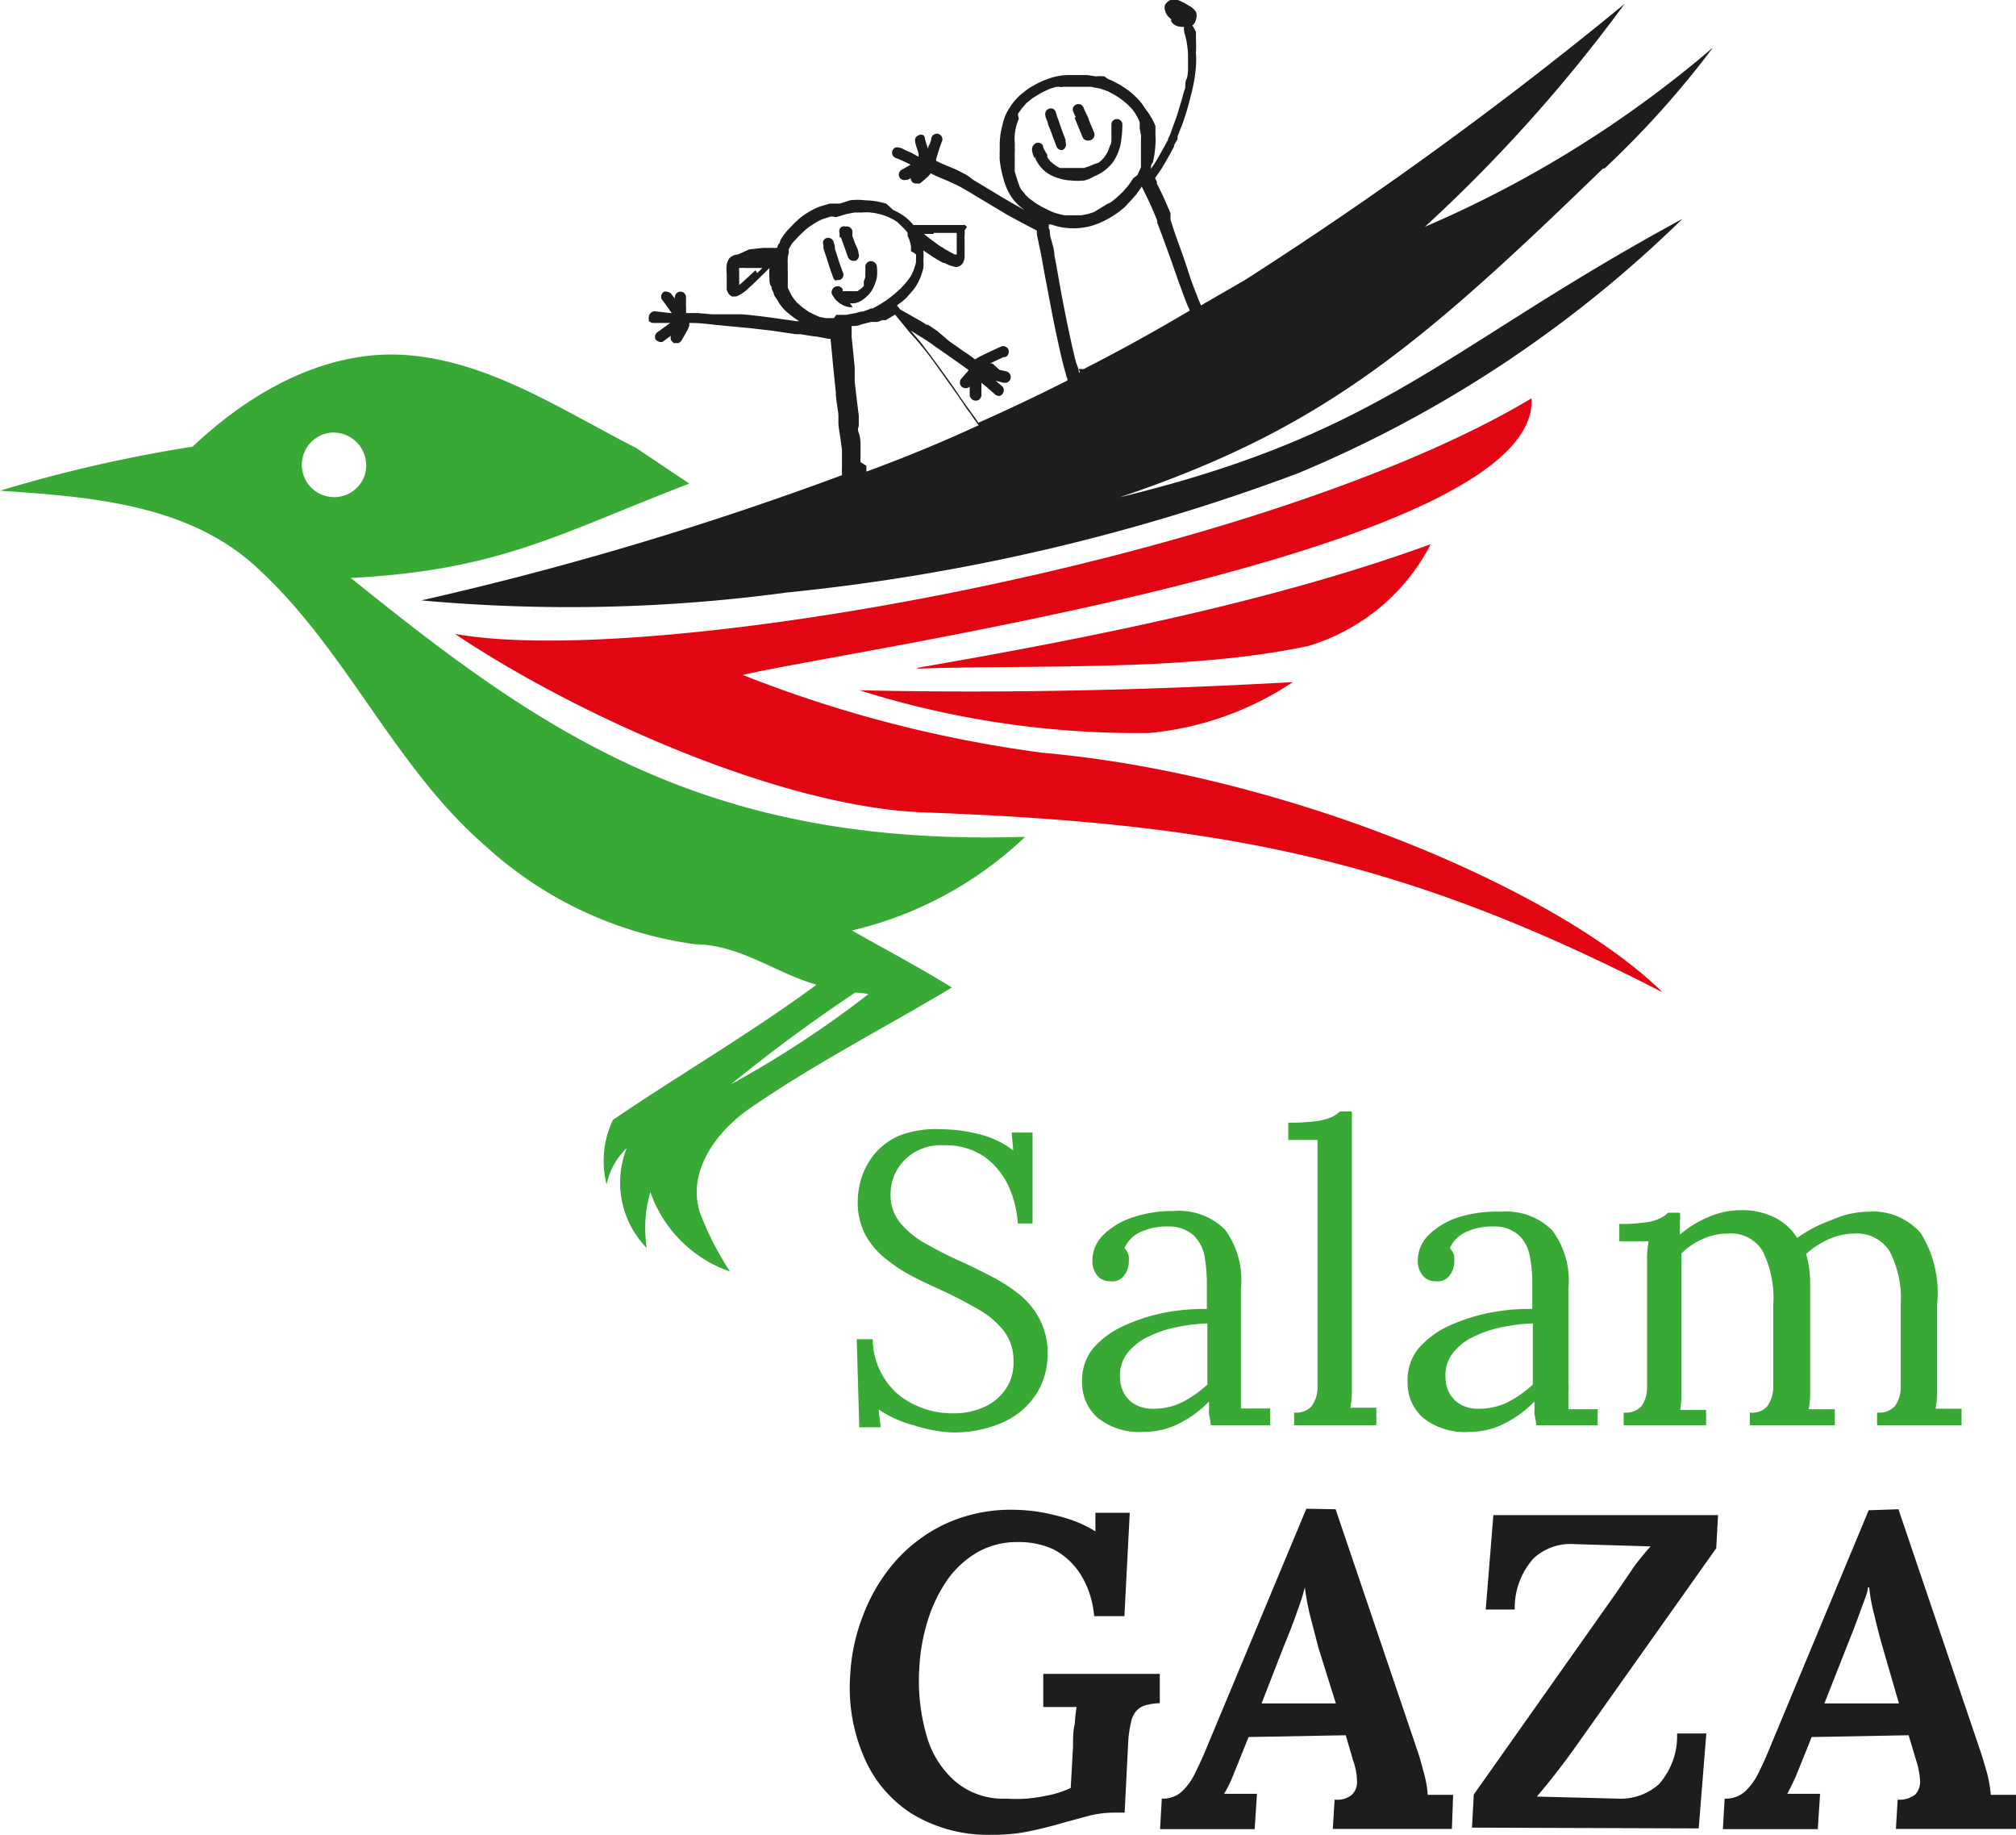 <svg xmlns="http://www.w3.org/2000/svg" viewBox="0 0 79.23 72.09"><defs><style>.cls-1{fill:#39a935;}.cls-2{fill:#1d1d1b;}.cls-3{fill:#e20613;}</style></defs><g id="Capa_2" data-name="Capa 2"><g id="Capa_1-2" data-name="Capa 1"><path class="cls-1" d="M40,48.07a4.19,4.19,0,0,0-.37-1.48,3,3,0,0,0-.94-1.14A2.7,2.7,0,0,0,37.11,45a2,2,0,0,0-1.54.56A1.89,1.89,0,0,0,35,46.92a1.71,1.71,0,0,0,.39,1.14,3.51,3.51,0,0,0,1,.81c.41.23.85.46,1.32.67s.82.39,1.23.6a6.32,6.32,0,0,1,1.12.72,3,3,0,0,1,.81,1,2.75,2.75,0,0,1,.3,1.33,2.85,2.85,0,0,1-.45,1.59,3,3,0,0,1-1.29,1.1,4.73,4.73,0,0,1-2.06.4A5.78,5.78,0,0,1,35.91,56a4.58,4.58,0,0,1-1.38-.62l.08.7h-.84l-.1-3.46h.63a2.9,2.9,0,0,0,1,2.17,3.39,3.39,0,0,0,2.19.74,2.78,2.78,0,0,0,1.17-.24,2,2,0,0,0,.85-.69,1.81,1.81,0,0,0,.32-1.1,1.88,1.88,0,0,0-.39-1.22,3.46,3.46,0,0,0-1-.84c-.42-.24-.85-.47-1.32-.69s-.82-.37-1.22-.58a6.39,6.39,0,0,1-1.09-.71,3.13,3.13,0,0,1-.8-.94,2.79,2.79,0,0,1-.3-1.34,3.14,3.14,0,0,1,.15-.91,2.85,2.85,0,0,1,.51-.93,2.61,2.61,0,0,1,1-.73A4,4,0,0,1,37,44.37a6,6,0,0,1,1.38.17,3.63,3.63,0,0,1,1.44.66l-.06-.7h.82v3.57Z"></path><path class="cls-1" d="M47.58,56c0-.19-.06-.35-.07-.49a3.49,3.49,0,0,0,0-.44,4.28,4.28,0,0,1-1.19.87,3,3,0,0,1-1.35.32,2.63,2.63,0,0,1-1.84-.56,1.81,1.81,0,0,1-.6-1.37A2,2,0,0,1,42.94,53a3.52,3.52,0,0,1,1.21-.9,7.15,7.15,0,0,1,1.6-.52,8.19,8.19,0,0,1,1.68-.15v-1a6.18,6.18,0,0,0-.09-1.07,1.55,1.55,0,0,0-.43-.82,1.44,1.44,0,0,0-1-.35,2.4,2.4,0,0,0-1,.18,1.28,1.28,0,0,0-.72.67.69.69,0,0,1,.17.3,1.88,1.88,0,0,1,0,.31.87.87,0,0,1-.17.45.57.57,0,0,1-.56.24.61.61,0,0,1-.52-.24.89.89,0,0,1-.18-.56,1.42,1.42,0,0,1,.41-1,3,3,0,0,1,1.15-.7,5,5,0,0,1,1.65-.26,2.57,2.57,0,0,1,2,.73,3.31,3.31,0,0,1,.63,2.28v1.21c0,.4,0,.81,0,1.21s0,.82,0,1.23c0,.17,0,.34,0,.52s0,.36,0,.58l.57,0,.58,0V56Zm-.15-4a7,7,0,0,0-1.16.14,4.47,4.47,0,0,0-1.12.37,2.31,2.31,0,0,0-.83.64,1.42,1.42,0,0,0-.3,1,1.23,1.23,0,0,0,.4.9,1.33,1.33,0,0,0,.87.3,2.51,2.51,0,0,0,1.16-.25,4.35,4.35,0,0,0,1-.7c0-.12,0-.25,0-.39V53c0-.29,0-.63,0-1"></path><path class="cls-1" d="M50.86,55.5a.82.82,0,0,0,.69-.25,1.26,1.26,0,0,0,.23-.7c0-.3,0-.64,0-1V45.84c0-.17,0-.33,0-.49s0-.34,0-.56l-.57,0-.58,0v-.68a7.79,7.79,0,0,0,1.11-.06,2.27,2.27,0,0,0,.6-.16,1.19,1.19,0,0,0,.32-.22h.47l0,10.54c0,.21,0,.41,0,.57a5.06,5.06,0,0,1-.06.53l.51,0,.51,0V56H50.86Z"></path><path class="cls-1" d="M60.37,56c0-.19-.06-.35-.07-.49a3.49,3.49,0,0,0,0-.44,4.28,4.28,0,0,1-1.19.87,3,3,0,0,1-1.35.32,2.63,2.63,0,0,1-1.84-.56,1.81,1.81,0,0,1-.6-1.37A2,2,0,0,1,55.73,53a3.57,3.57,0,0,1,1.2-.9,7.4,7.4,0,0,1,1.61-.52,8.19,8.19,0,0,1,1.68-.15v-1a5.32,5.32,0,0,0-.1-1.07,1.47,1.47,0,0,0-.42-.82,1.44,1.44,0,0,0-1-.35,2.4,2.4,0,0,0-1,.18,1.28,1.28,0,0,0-.72.67.69.69,0,0,1,.17.3,1.88,1.88,0,0,1,0,.31.87.87,0,0,1-.17.45.57.57,0,0,1-.56.24.61.61,0,0,1-.52-.24.89.89,0,0,1-.18-.56,1.42,1.42,0,0,1,.41-1,3,3,0,0,1,1.15-.7A5,5,0,0,1,59,47.61a2.54,2.54,0,0,1,2,.73,3.26,3.26,0,0,1,.64,2.28v1.21c0,.4,0,.81,0,1.21s0,.82,0,1.23a4.61,4.61,0,0,1,0,.52c0,.17,0,.36,0,.58l.57,0,.58,0V56Zm-.15-4a7,7,0,0,0-1.16.14,4.47,4.47,0,0,0-1.12.37,2.23,2.23,0,0,0-.83.64,1.42,1.42,0,0,0-.3,1,1.23,1.23,0,0,0,.4.9,1.31,1.31,0,0,0,.87.3,2.51,2.51,0,0,0,1.16-.25,4.35,4.35,0,0,0,1-.7c0-.12,0-.25,0-.39V53c0-.29,0-.63,0-1"></path><path class="cls-1" d="M63.81,56V55.5a.84.84,0,0,0,.7-.25,1.26,1.26,0,0,0,.22-.7c0-.3,0-.64,0-1V49.3a5.06,5.06,0,0,1,.06-.53l-.58,0-.57,0v-.68a6,6,0,0,0,1.08-.07,1.66,1.66,0,0,0,.54-.16.94.94,0,0,0,.29-.21h.47a1.4,1.4,0,0,1,0,.37c0,.14,0,.31,0,.49a4.22,4.22,0,0,1,1.12-.69,3.19,3.19,0,0,1,1.27-.27,2.82,2.82,0,0,1,1.36.3,2.19,2.19,0,0,1,.86.79A5.51,5.51,0,0,1,72,47.93a3.56,3.56,0,0,1,1.42-.32,2.47,2.47,0,0,1,2.08.86,4.45,4.45,0,0,1,.63,2.78v3c0,.21,0,.41,0,.57a5.06,5.06,0,0,1-.06.53l.51,0,.51,0V56H73.77V55.5a.83.83,0,0,0,.7-.25,1.26,1.26,0,0,0,.23-.7c0-.3,0-.64,0-1V51.25a4,4,0,0,0-.44-2.09,1.52,1.52,0,0,0-1.41-.69,2.51,2.51,0,0,0-1,.23,3.28,3.28,0,0,0-.87.57,4.07,4.07,0,0,1,.16,1.18c0,.63,0,1.26,0,1.9s0,1.28,0,1.92c0,.21,0,.41,0,.57a3.31,3.31,0,0,1-.06.53l.51,0,.52,0V56H68.77V55.5a.79.79,0,0,0,.69-.25,1.35,1.35,0,0,0,.23-.7c0-.3,0-.64,0-1l0-2.27a4.15,4.15,0,0,0-.41-2.11,1.44,1.44,0,0,0-1.38-.7,2.37,2.37,0,0,0-1,.22,2.7,2.7,0,0,0-.82.56v.41c0,.15,0,.3,0,.47v4.17c0,.21,0,.41,0,.57a3.27,3.27,0,0,1-.05.53l.51,0,.51,0V56Z"></path><path class="cls-2" d="M39,72.09a5.75,5.75,0,0,1-3.17-.83A4.91,4.91,0,0,1,33.94,69a6.83,6.83,0,0,1-.53-3.13,7.48,7.48,0,0,1,.49-2.35,7,7,0,0,1,1.24-2.12,6.09,6.09,0,0,1,2-1.52,6.17,6.17,0,0,1,2.68-.56,7.19,7.19,0,0,1,1.05.09,8.46,8.46,0,0,1,1.18.29,4.69,4.69,0,0,1,1,.47v-.73H44.4l-.21,4.06H43a3.65,3.65,0,0,0-.52-1.62,2.79,2.79,0,0,0-1.07-1A3.24,3.24,0,0,0,40,60.59a3.13,3.13,0,0,0-1.62.42,3.78,3.78,0,0,0-1.18,1.11,5.82,5.82,0,0,0-.75,1.59,7.47,7.47,0,0,0-.32,1.83,7.74,7.74,0,0,0,.29,2.67A3.7,3.7,0,0,0,37.55,70a2.91,2.91,0,0,0,2,.67,6.2,6.2,0,0,0,.8,0,7.36,7.36,0,0,0,.94-.15,3.65,3.65,0,0,0,.79-.27l.09-1.62c0-.31,0-.61.07-.9a5.8,5.8,0,0,1,.07-.66l-.7,0-.61,0L41,65.77h4.58l0,1.15a2.32,2.32,0,0,0-.51.07.78.78,0,0,0-.38.2.92.92,0,0,0-.23.44,4.41,4.41,0,0,0-.12.8l-.14,2.79h-.43a4.2,4.2,0,0,0-.92.11l-1,.27q-.6.18-1.29.33a6.89,6.89,0,0,1-1.57.16"></path><path class="cls-2" d="M52.49,59.3l3.22,9.5c.06.17.14.44.23.79a4.2,4.2,0,0,1,.17.93l1,0-.05,1.34H52.38l.07-1.15a.92.92,0,0,0,.69-.2.7.7,0,0,0,.19-.55,2.42,2.42,0,0,0-.15-.78l-.29-1-3.82.07-.33.82-.27.67a5.13,5.13,0,0,1-.36.74l1.29,0-.09,1.39H45.59l.07-1.2a1.11,1.11,0,0,0,.79-.28A2.46,2.46,0,0,0,47,69.6c.15-.3.3-.63.45-1l3.89-9.32Zm-1.21,3.07a8,8,0,0,1-.28.89q-.2.59-.54,1.41l-.88,2.26H52.5l-.68-2.17-.33-1.27a10.63,10.63,0,0,1-.21-1.12"></path><path class="cls-2" d="M57.85,71.81l.07-1.3,5.65-8,.68-1c.2-.26.4-.51.62-.75l-3-.09a2.13,2.13,0,0,0-1.61.57,2.92,2.92,0,0,0-.73,2H58.39l.3-3.71h8.83l-.07,1.3L62,68.52c-.25.36-.52.72-.79,1.07s-.54.68-.81,1l3.17.08a2.26,2.26,0,0,0,1.62-.56,2.84,2.84,0,0,0,.72-2h1.15l-.3,3.73Z"></path><path class="cls-2" d="M74.61,59.3l3.22,9.5c.06.17.14.44.24.79a4.88,4.88,0,0,1,.17.93l1,0,0,1.34H74.51l.07-1.15a1,1,0,0,0,.69-.2.74.74,0,0,0,.19-.55,3.13,3.13,0,0,0-.15-.78l-.3-1-3.81.07-.33.82-.27.67c-.13.3-.25.54-.36.74l1.29,0-.09,1.39H67.71l.07-1.2a1.13,1.13,0,0,0,.8-.28,2.46,2.46,0,0,0,.53-.73c.15-.3.3-.63.45-1l3.88-9.32Zm-1.2,3.07c0,.2-.14.49-.28.89s-.32.86-.54,1.41l-.89,2.26h2.93L74,64.76c-.12-.42-.23-.84-.33-1.27a7.16,7.16,0,0,1-.21-1.12"></path><path class="cls-1" d="M7.57,17.55c2.27-2.15,5.28-3.87,8.51-3.59S22.15,16.15,25,17.6L27.09,19c-5.19,2-7.45,3.4-13.3,3.71,7.53,6.08,13.92,10.57,26.5,10.17a14.75,14.75,0,0,1-6.81,3.68c1.31.74,2.65,1.45,3.93,2.24-2.65,1.59-5.42,3-8,4.79-1.26.89-2.42,2.44-1.9,4.06a11.85,11.85,0,0,0,1.18,2.31,5.07,5.07,0,0,1-3.13-3.12,5,5,0,0,0-.14,2.2,3.68,3.68,0,0,1-.79-3.93,2.75,2.75,0,0,0-.79,1.43A3.75,3.75,0,0,1,24.09,44c2.65-1.8,5.44-3.42,8-5.31-1.62-.46-3-1.57-4.77-1.59a15.25,15.25,0,0,1-8.24-3.86c-3.58-3.1-5.43-7.65-8.89-10.85C7.5,19.81,3.57,19.52,0,19.28a56.05,56.05,0,0,1,7.57-1.73M13,17a1.27,1.27,0,1,0,1.32,1.71A1.29,1.29,0,0,0,13,17M33.61,39q-2.52,1.68-4.88,3.6a40.48,40.48,0,0,0,5.4-3.54,3.07,3.07,0,0,0-.52-.06"></path><path class="cls-3" d="M36.05,26.24c6.36-1.1,13.89-2.56,20.18-4.86a8,8,0,0,1-4.81,4c-4.67,1-10.64.74-15.37.89"></path><path class="cls-3" d="M17.9,24.91c7.87,1.39,31.85-3,42.29-9.26.35,6.07-26.88,9.89-31,10.87A49.61,49.61,0,0,0,41,29.58c9.45.83,20.19,5.33,24.34,9.41C55.13,33.74,48,32.35,36.32,31.92c-5.64-.2-13.72-3.85-18.42-7"></path><path class="cls-3" d="M33.74,27.12c5.69.13,11.38,0,17.07-.32a12.19,12.19,0,0,1-5.66,2,36.28,36.28,0,0,1-11.41-1.69"></path><path class="cls-2" d="M63.06,6.62a36.88,36.88,0,0,0,4.26-4.75A44.13,44.13,0,0,1,56,8.91,60.23,60.23,0,0,0,63.85.15,155,155,0,0,1,48.93,11L47.2,12c-.06-.14-.12-.28-.17-.42-.13-.32-.25-.65-.36-1s-.31-.9-.47-1.34L46,8.63a0,0,0,0,1,0,0,.3.3,0,0,0,0-.08.11.11,0,0,0,0-.06v0a.49.49,0,0,0,0-.11l-.06-.15-.27-.61-.21-.42a.11.11,0,0,0,0-.08L45.39,7l.17-.24.09-.13.07-.12c.1-.16.19-.33.28-.49l.14-.26c0-.1.1-.2.14-.3l0-.11a1.34,1.34,0,0,0,.07-.18l.11-.27a10.68,10.68,0,0,0,.33-1.1A6.44,6.44,0,0,0,47,2.64a3.47,3.47,0,0,0,0-.56A5.35,5.35,0,0,0,47,1.52a2.56,2.56,0,0,0,0-.27A2.68,2.68,0,0,0,46.86,1V1A.37.37,0,0,0,47,.77a.42.42,0,0,0,0-.31A.79.79,0,0,0,46.7.21a1.82,1.82,0,0,0-.27-.15A.58.58,0,0,0,46,0a.52.52,0,0,0-.21.18.34.34,0,0,0,0,.24.56.56,0,0,0,.14.25l.1.09h0a.24.24,0,0,0,0,.08.39.39,0,0,0,.08.1.5.5,0,0,0,.27.11.38.38,0,0,0,.15,0l0,.08c0,.15.07.32.1.48a4.43,4.43,0,0,1,.06.51v.29c0,.08,0,.17,0,.26s0,.31-.07.46,0,.29-.08.43l-.09.34-.12.39c-.06.22-.14.44-.22.65L46,5.25a1.63,1.63,0,0,1-.09.19c0,.08-.07.15-.1.22s-.09.16-.13.24l-.21.37-.11.18-.13.18,0,0c0-.08,0-.16.08-.25a4.19,4.19,0,0,0,.1-.71,2.08,2.08,0,0,0,0-.35c0-.12,0-.25,0-.37A2.76,2.76,0,0,0,45,4.26a2,2,0,0,0-.28-.37l-.11-.11a3.22,3.22,0,0,0-.28-.24l-.3-.2-.32-.17-.17-.07L43.4,3A1.76,1.76,0,0,0,43.07,3l-.34-.05H42.4c-.11,0-.23,0-.34,0h-.13a2.41,2.41,0,0,0-.66.12,3.5,3.5,0,0,0-.56.24l-.16.09a2,2,0,0,0-.3.21,2.21,2.21,0,0,0-.55.59,2.27,2.27,0,0,0-.19.34,2.64,2.64,0,0,0-.12.4,3.1,3.1,0,0,0-.1.67v.34a.76.76,0,0,0,0,.15,1.11,1.11,0,0,0,0,.19,4.25,4.25,0,0,0,.14.71,2.51,2.51,0,0,0,.28.68,2,2,0,0,0,.57.58l0,0c-.3-.16-.59-.33-.88-.5l-1.13-.68L38,6.88l-.31-.16c-.19-.1-.39-.17-.58-.25l-.32-.15a.13.13,0,0,0,0-.06h0s0,0,0,0c.06-.23.14-.46.22-.68a.22.22,0,1,0-.41-.14c0,.13-.1.27-.14.4l0,0a.84.84,0,0,0-.05-.17l-.06-.22a.19.19,0,0,0-.05-.13l0,0a.2.2,0,0,0-.21,0,.21.21,0,0,0-.13.18,1.08,1.08,0,0,0,.07.31,2,2,0,0,1,.07.23l0,.12L35.81,6l-.25-.11a.78.78,0,0,0-.21-.09.33.33,0,0,0-.17,0,.24.24,0,0,0-.11.13.22.22,0,0,0,.14.28l.16.06.42.2-.37.21a.22.22,0,0,0-.06.3.21.21,0,0,0,.23.09l.07,0L35.79,7a.24.24,0,0,0,.05.14.21.21,0,0,0,.15.07h.06a.24.24,0,0,0,.1,0,3,3,0,0,0,.27-.23,1.29,1.29,0,0,0,.16-.17h0l.22.11.5.21.42.2.42.24.29.18,1.19.71.65.35.48.25s0,.09,0,.14.06.27.08.4c.07.31.13.63.18.94.18.94.35,1.88.55,2.81l.15.67c.06.23.11.45.18.68a.64.64,0,0,0,.06.18l0,.07c-1.15.58-2.32,1.14-3.5,1.66-.09-.14-.19-.28-.3-.43l-.34-.47-.14-.21-.17-.25-.19-.27-.23-.32c-.19-.26-.38-.53-.58-.79s-.22-.3-.35-.46l-.36-.42,0,0,.44.27a6.18,6.18,0,0,1,.53.36l.29.2.57.4.45.32-.06.08c-.08.08-.15.17-.22.25a.23.23,0,0,0,0,.32.22.22,0,0,0,.15.06h.06a.24.24,0,0,0,.11-.06v.34a.25.25,0,0,0,.08.15.2.2,0,0,0,.15.06h.06a.23.23,0,0,0,.17-.23c0-.16,0-.32,0-.47h0c.19.15.37.31.55.47a.3.3,0,0,0,.16.05h0a.26.26,0,0,0,.11-.07.27.27,0,0,0,.06-.17.21.21,0,0,0-.07-.15l-.25-.21.31.08h.1a.23.23,0,0,0,0-.45l-.26-.06L39,14.28l-.09,0,.53-.25.07,0a.23.23,0,0,0,.12-.12.27.27,0,0,0,0-.18.23.23,0,0,0-.3-.11l-.6.28-.28.14-.13.08-.27-.2-.2-.13-.21-.15-.33-.23L36.83,13l-.36-.24-.06,0c-.13-.09-.27-.17-.43-.26l-.6-.34L35.25,12l.16-.12,0,0,.08-.06.13-.12.1-.11,0,0,.06-.07,0,0,.07-.08a1.68,1.68,0,0,0,.22-.32,1.79,1.79,0,0,0,.16-.39,1.66,1.66,0,0,0,.06-.21,2,2,0,0,0,0-.3,1.6,1.6,0,0,0,0-.31s0,0,0-.07l.28.19a5.09,5.09,0,0,0,.5.3l.05,0a1.37,1.37,0,0,0,.44.16h0a.31.31,0,0,0,.19-.06.26.26,0,0,0,.09-.09.6.6,0,0,0,.07-.32V9.89c0-.14,0-.29,0-.45a1.27,1.27,0,0,1,0-.2,1.25,1.25,0,0,0,0-.19A.91.91,0,0,0,38,8.91l-.08-.07a.09.09,0,0,0-.06,0h0l-.15,0h-.14l-.58,0-.59,0H35.9a2.65,2.65,0,0,0-.29-.29,2.36,2.36,0,0,0-.51-.3L34.83,8l-.28-.07A3.17,3.17,0,0,0,34,7.87a2.32,2.32,0,0,0-.59,0L33,8h-.17l-.23,0-.42.13a3,3,0,0,0-.78.47l-.14.13-.05.05-.08.08,0,0-.2.21a2.7,2.7,0,0,0-.27.39s0,.09-.07.14a.78.78,0,0,0-.05.14v0h-.25l-.31,0-.54.06L29,10a.46.46,0,0,0-.25.08.29.29,0,0,0-.13.14.88.88,0,0,0-.06.17,1.52,1.52,0,0,0,0,.37c0,.09,0,.18,0,.3l0,.18,0,.14a.85.85,0,0,0,.08.17.45.45,0,0,0,.13.1h0l.09,0a.34.34,0,0,0,.2-.06,1.45,1.45,0,0,0,.35-.26l.21-.19.62-.61a2.75,2.75,0,0,0,0,.42c0,.09,0,.19.06.29s0,.1.05.15l.06.14c0,.08.08.16.14.26a1.72,1.72,0,0,0,.51.58,2.53,2.53,0,0,0,.35.25h0l-.1,0-1-.14h0c-.37-.05-.77-.1-1.15-.13l-.6,0-.33,0-.25,0-.56-.05-.22,0h-.24a.08.08,0,0,0,0-.07v0a.86.86,0,0,0,0-.16v-.37a.22.22,0,0,0-.21-.24h0a.23.23,0,0,0-.16.06.24.24,0,0,0-.07.16v.05l-.13-.17a.24.24,0,0,0-.14-.09.25.25,0,0,0-.17,0,.24.24,0,0,0-.08.28.05.05,0,0,0,0,0c.14.18.26.36.4.55v0h-.06l-.6-.07a.23.23,0,0,0-.16.06.21.21,0,0,0-.08.16.18.18,0,0,0,0,.1l0,.06a.27.27,0,0,0,.16.08H26l.34,0-.5.36a.23.23,0,0,0-.08.28l0,0a.25.25,0,0,0,.15.1h0a.2.2,0,0,0,.13,0l.33-.24a.25.25,0,0,0,0,.17.43.43,0,0,0,.11.12l.1,0,.08,0a.27.27,0,0,0,.13-.11L27,13a1.42,1.42,0,0,0,.08-.18h.09l-.08,0,0-.07,0-.06h.1c.38,0,.75.06,1.1.09l.61.06.55.05.87.1.95.14.18,0,.56.09h.06l.48.09.09,0h0l.12,1.25.09.87c0,.29.07.57.1.86l0,.29c0,.21.05.43.08.65l.06.45c0,.17,0,.32,0,.48v.26a.61.61,0,0,0,0,.14s0,.06,0,.11a129.84,129.84,0,0,1-16.53,4.92,64,64,0,0,0,14.37-.31A80,80,0,0,0,51,18.6a48,48,0,0,0,15.12-10C56.76,13.67,54.46,17,44,19.54c7.93-2.67,11.73-5.87,19-12.92M46.1.39h0v0M36.7,9.15l.47,0,.27,0h.16v.06c0,.13,0,.27,0,.4V10l-.08,0-.33-.18-.29-.18-.38-.28-.21-.17h.38m-7,1.43-.52.48-.12.1,0-.11V11c0-.12,0-.23,0-.34a.57.57,0,0,1,0-.13v0h0a2.66,2.66,0,0,1,.28,0h.07l.38,0,.18,0-.2.2M45.14,6.87h0m-4.86.75-.12-.14a.57.57,0,0,1-.08-.13L40,7.13l-.12-.39,0-.11,0-.11c0-.08,0-.16,0-.25v-.1a.69.69,0,0,1,0-.13,2.26,2.26,0,0,0,0-.26,1.09,1.09,0,0,0,0-.18,1.71,1.71,0,0,1,0-.31,2.41,2.41,0,0,1,.07-.37,1.84,1.84,0,0,1,.09-.25L40,4.48l.15-.21.18-.21.23-.19.29-.18L41,3.61l.25-.12.27-.08.12,0a.22.22,0,0,0,.14,0l.26,0h.25l.58,0,.37.07.17.06.14.05.22.12.17.1.18.13.18.15.14.14a.79.79,0,0,1,.12.15,1,1,0,0,1,.11.17,1.23,1.23,0,0,1,.12.26.56.56,0,0,1,0,.12l0,.12a2.56,2.56,0,0,1,.05.27.49.49,0,0,1,0,.12v.12c0,.13,0,.26,0,.39s0,.16,0,.24,0,.15,0,.23,0,.1,0,.15l-.06.14-.08.17L44.54,7l-.11.17-.12.16-.14.16a1.85,1.85,0,0,1-.14.14l-.15.14-.16.13-.1.07L43.54,8l-.23.14L43,8.33l-.25.08-.25.05h-.31l-.31,0a1.5,1.5,0,0,1-.29-.06,1.42,1.42,0,0,1-.29-.1l-.33-.16L40.73,8l-.22-.16a1.51,1.51,0,0,1-.23-.21m2.17,7H42.4c0-.15-.09-.3-.13-.46-.22-.89-.4-1.8-.57-2.7-.09-.48-.17-1-.26-1.43,0-.24-.09-.47-.15-.71s0-.25-.08-.38,0,0,0,0a.2.2,0,0,0,0-.13l.1,0a2.62,2.62,0,0,0,1.93-.07,3.9,3.9,0,0,0,.83-.5l.13-.11L44.33,8l.15-.16.1-.12a.69.69,0,0,0,.11-.13l.1-.14a.83.83,0,0,0,.08-.12c.15.3.3.6.43.91l.12.28.06.15h0v0h0l0,.08h0v0h0v0c.16.41.31.83.46,1.24s.31.9.48,1.35c.08.22.16.44.25.66l.09.2q-2.05,1.22-4.17,2.3l-.2,0M32.77,12.5l-.32,0-.25-.05L32,12.36l-.22-.11-.24-.17-.22-.19-.13-.16-.08-.12-.15-.3h0l0-.07,0-.08c0-.09,0-.17,0-.25s0-.19,0-.28a.71.71,0,0,1,0-.14.49.49,0,0,1,0-.12,1.44,1.44,0,0,1,0-.24A1.07,1.07,0,0,1,31,9.93L31,9.79a.75.75,0,0,1,.07-.12.57.57,0,0,1,.08-.13l.28-.3.16-.15a2.33,2.33,0,0,1,.23-.19l.25-.16a2.1,2.1,0,0,1,.26-.13l.31-.1.12,0a.2.2,0,0,0,.17,0l.34-.1.31-.06.3,0a1.87,1.87,0,0,1,.34,0,2.55,2.55,0,0,1,.45.09l.23.08.12.06.1.05.14.09.25.24a1.46,1.46,0,0,1,.16.19l0,.06,0,.07a.47.47,0,0,1,.05.1,1.47,1.47,0,0,1,.08.28,1.55,1.55,0,0,1,0,.21A.76.76,0,0,1,36,10a1.34,1.34,0,0,1,0,.2c0,.08,0,.17-.05.27a1.72,1.72,0,0,1-.07.21l-.09.18-.14.19c-.08.1-.17.19-.25.28l-.13.12-.09.08,0,0-.21.17-.18.13-.1.06,0,0a1.65,1.65,0,0,1-.25.15l-.15.08-.06,0-.17.07-.15.05-.06,0-.22.06-.38.07-.38,0m.95,5.79a1.21,1.21,0,0,1,0-.19c0-.15,0-.29,0-.43s0-.35-.07-.53,0-.2,0-.3l0-.4c-.06-.43-.11-.88-.16-1.32,0-.19,0-.38,0-.56l-.06-.6-.06-.6c0-.1,0-.2,0-.3l0-.12c.13,0,.25,0,.37-.06h0l.19-.05.2-.05.1,0,.05,0,.11,0,.18-.07.08,0,.06,0,.1-.06.15-.09.12-.07h0l.06.08.34.41a4.72,4.72,0,0,0,.37.43c.21.24.43.51.7.87l.43.6.27.38.32.45.33.49.17.22a2.2,2.2,0,0,0,.17.25l.12.17q-2.17,1-4.41,1.82v-.23"></path><path class="cls-2" d="M41.18,4.81c0,.1.07.21.11.32s.15.43.24.64a.21.21,0,0,0,.24.12h0a.28.28,0,0,0,.11-.13.25.25,0,0,0,0-.17.36.36,0,0,1,0-.09c-.07-.18-.14-.36-.2-.54s-.07-.2-.1-.29a2.25,2.25,0,0,1-.08-.24v0a.22.22,0,0,0-.09-.14.22.22,0,0,0-.33.22c0,.1.06.19.09.29"></path><path class="cls-2" d="M42.23,4.62l.11.27.21.51a.23.23,0,0,0,.25.12l0,0A.23.23,0,0,0,43,5.21l-.21-.5c0-.08-.07-.16-.1-.25a2.56,2.56,0,0,1-.11-.24h0a.21.21,0,0,0-.21-.13.22.22,0,0,0-.21.23.64.64,0,0,0,.06.16l.06.13"></path><path class="cls-2" d="M40.66,6.14a1.33,1.33,0,0,0,.53.68,1.72,1.72,0,0,0,.44.19,1.63,1.63,0,0,0,.44.08,2.59,2.59,0,0,0,.56,0A1.65,1.65,0,0,0,43,6.93a1.73,1.73,0,0,0,.71-.52,1.91,1.91,0,0,0,.34-.8,4.4,4.4,0,0,0,.06-.73.21.21,0,0,0-.23-.2.21.21,0,0,0-.2.23V5c0,.14,0,.28,0,.42s0,.21-.06.31l-.06.17a.8.8,0,0,1-.08.16l-.08.12-.11.12-.11.09L43,6.45l-.19.08-.2.07-.23,0H42l-.2,0-.15,0-.14-.08-.11-.08-.11-.09-.08-.1a.56.56,0,0,1-.05-.08l0-.09A2.09,2.09,0,0,1,41,5.8v0h0a.17.17,0,0,0-.05-.13.21.21,0,0,0-.3,0,.22.22,0,0,0-.08.13.33.33,0,0,0,0,.17,1.83,1.83,0,0,0,.08.25"></path><path class="cls-2" d="M32.84,11h0a.16.16,0,0,0,.1,0H33a.2.2,0,0,0,.13-.12.2.2,0,0,0,0-.17c-.08-.2-.15-.41-.22-.63s-.07-.21-.1-.32l0-.09-.06-.2h0v0h0a.23.23,0,0,0-.25-.12.21.21,0,0,0-.14.1.21.21,0,0,0,0,.17l0,.13.06.19.11.33c.06.21.14.43.22.65a.25.25,0,0,0,.12.13"></path><path class="cls-2" d="M33.05,9.33v0l.09.25.18.51a.24.24,0,0,0,.22.16h.07a.22.22,0,0,0,.13-.12.2.2,0,0,0,0-.17c0-.16-.11-.31-.16-.46s-.05-.15-.08-.22l0-.06c0-.05,0-.09,0-.14a.23.23,0,0,0-.27-.18A.19.19,0,0,0,33,9a.21.21,0,0,0,0,.17.75.75,0,0,0,0,.16"></path><path class="cls-2" d="M33.4,11.91a.78.78,0,0,0,.22,0,.85.85,0,0,0,.22-.09,1,1,0,0,0,.22-.17,1.16,1.16,0,0,0,.18-.2,1.53,1.53,0,0,0,.16-.34,1.17,1.17,0,0,0,.06-.2,1.72,1.72,0,0,0,0-.44.19.19,0,0,0-.08-.15.23.23,0,0,0-.16-.06.22.22,0,0,0-.21.24v.07c0,.05,0,.1,0,.14a1.16,1.16,0,0,0,0,.18l-.06.16,0,.11,0,.07-.06.07-.1.08-.09.06,0,0H33.3l-.06,0,0,0-.06,0-.06,0,0-.07,0,0a.22.22,0,0,0-.3-.1.2.2,0,0,0-.12.13.2.2,0,0,0,0,.17l.06.09a.65.65,0,0,0,.15.18.89.89,0,0,0,.48.23h.12"></path></g></g></svg>